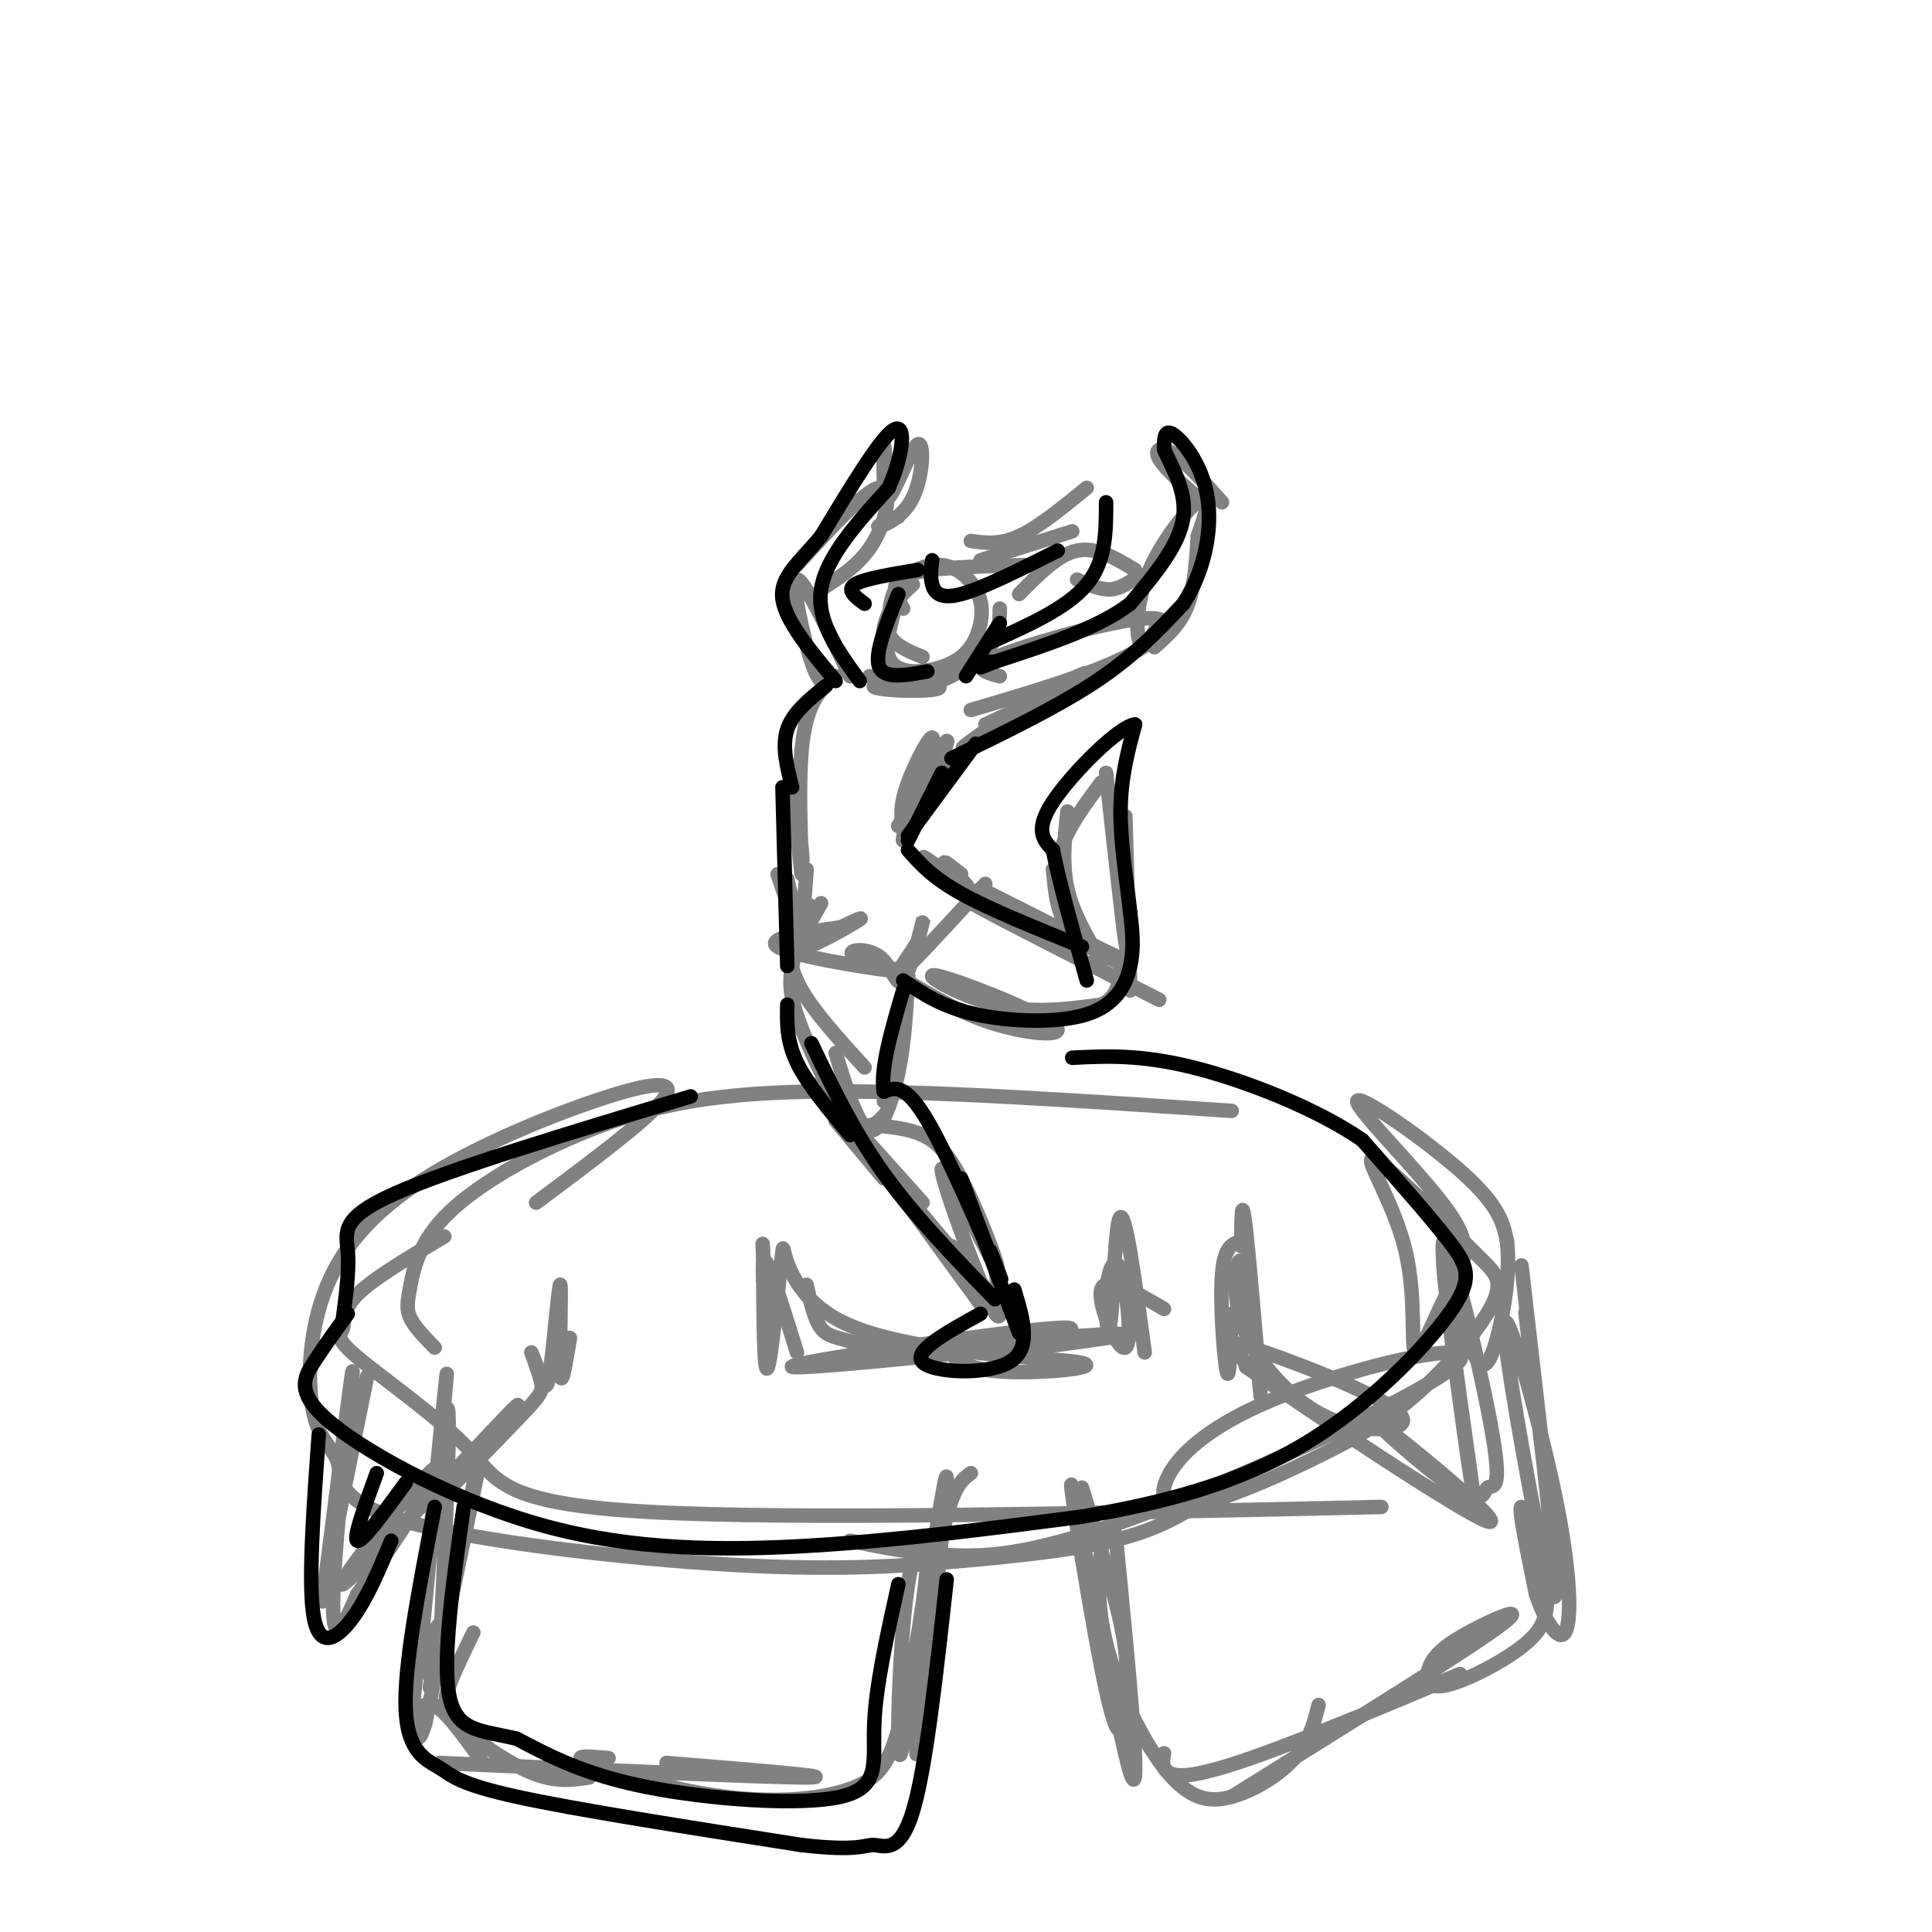 <svg viewBox='0 0 400 400' version='1.1' xmlns='http://www.w3.org/2000/svg' xmlns:xlink='http://www.w3.org/1999/xlink'><g fill='none' stroke='rgb(128,130,130)' stroke-width='3' stroke-linecap='round' stroke-linejoin='round'><path d='M91,344c1.440,-30.619 2.881,-61.238 1,-50c-1.881,11.238 -7.083,64.333 -7,64c0.083,-0.333 5.452,-54.095 7,-69c1.548,-14.905 -0.726,9.048 -3,33'/><path d='M89,322c-1.064,10.997 -2.225,21.991 -2,24c0.225,2.009 1.837,-4.967 3,-8c1.163,-3.033 1.879,-2.122 1,3c-0.879,5.122 -3.352,14.456 -1,3c2.352,-11.456 9.529,-43.702 10,-45c0.471,-1.298 -5.765,28.351 -12,58'/><path d='M88,357c-2.400,7.600 -2.400,-2.400 0,-4c2.400,-1.600 7.200,5.200 12,12'/><path d='M98,338c-1.964,4.036 -3.929,8.071 -5,11c-1.071,2.929 -1.250,4.750 2,8c3.250,3.250 9.929,7.929 15,10c5.071,2.071 8.536,1.536 12,1'/><path d='M91,365c34.083,1.500 68.167,3.000 76,3c7.833,0.000 -10.583,-1.500 -29,-3'/><path d='M126,364c-4.111,-0.369 -8.221,-0.737 -4,1c4.221,1.737 16.775,5.581 28,7c11.225,1.419 21.122,0.415 27,-2c5.878,-2.415 7.738,-6.241 10,-16c2.262,-9.759 4.926,-25.451 5,-32c0.074,-6.549 -2.442,-3.956 -4,6c-1.558,9.956 -2.160,27.273 -2,33c0.160,5.727 1.080,-0.137 2,-6'/><path d='M188,355c2.526,-15.965 7.842,-52.877 8,-49c0.158,3.877 -4.842,48.544 -6,56c-1.158,7.456 1.526,-22.298 4,-38c2.474,-15.702 4.737,-17.351 7,-19'/><path d='M224,308c3.230,10.450 6.461,20.899 8,28c1.539,7.101 1.388,10.853 1,16c-0.388,5.147 -1.011,11.689 -4,-2c-2.989,-13.689 -8.343,-47.609 -7,-42c1.343,5.609 9.384,50.745 12,59c2.616,8.255 -0.192,-20.373 -3,-49'/><path d='M231,318c-1.756,-5.489 -4.647,5.289 -3,17c1.647,11.711 7.833,24.356 13,31c5.167,6.644 9.314,7.289 14,6c4.686,-1.289 9.910,-4.511 13,-8c3.090,-3.489 4.045,-7.244 5,-11'/><path d='M241,363c-0.280,1.542 -0.560,3.083 1,4c1.560,0.917 4.958,1.208 17,-3c12.042,-4.208 32.726,-12.917 40,-16c7.274,-3.083 1.137,-0.542 -5,2'/><path d='M255,372c23.689,-14.739 47.378,-29.478 55,-35c7.622,-5.522 -0.824,-1.827 -6,1c-5.176,2.827 -7.082,4.787 -8,7c-0.918,2.213 -0.848,4.679 3,4c3.848,-0.679 11.475,-4.501 16,-8c4.525,-3.499 5.949,-6.673 5,-13c-0.949,-6.327 -4.271,-15.808 -5,-16c-0.729,-0.192 1.136,8.904 3,18'/><path d='M318,330c1.754,5.443 4.641,10.050 6,8c1.359,-2.050 1.192,-10.757 -1,-23c-2.192,-12.243 -6.408,-28.021 -9,-36c-2.592,-7.979 -3.561,-8.159 -1,8c2.561,16.159 8.651,48.658 9,43c0.349,-5.658 -5.043,-49.474 -6,-57c-0.957,-7.526 2.522,21.237 6,50'/><path d='M322,323c-0.167,-1.833 -3.583,-31.417 -7,-61'/><path d='M76,285c-3.190,15.727 -6.380,31.455 -8,40c-1.620,8.545 -1.671,9.909 0,-3c1.671,-12.909 5.065,-40.091 5,-38c-0.065,2.091 -3.590,33.455 -4,46c-0.410,12.545 2.295,6.273 5,0'/><path d='M74,330c6.136,-7.955 18.974,-27.844 16,-26c-2.974,1.844 -21.762,25.419 -19,24c2.762,-1.419 27.075,-27.834 34,-35c6.925,-7.166 -3.537,4.917 -14,17'/><path d='M91,310c1.115,-0.623 10.903,-10.682 16,-16c5.097,-5.318 5.503,-5.897 5,-8c-0.503,-2.103 -1.916,-5.731 -2,-6c-0.084,-0.269 1.160,2.820 2,5c0.840,2.180 1.277,3.450 2,-2c0.723,-5.450 1.733,-17.621 2,-17c0.267,0.621 -0.209,14.035 0,18c0.209,3.965 1.105,-1.517 2,-7'/><path d='M158,265c-0.083,-2.750 -0.167,-5.500 1,-3c1.167,2.500 3.583,10.250 6,18'/><path d='M167,266c0.794,3.586 1.587,7.173 3,9c1.413,1.827 3.444,1.895 7,3c3.556,1.105 8.635,3.246 21,2c12.365,-1.246 32.015,-5.880 20,-5c-12.015,0.880 -55.696,7.276 -54,8c1.696,0.724 48.770,-4.222 63,-6c14.230,-1.778 -4.385,-0.389 -23,1'/><path d='M204,278c-5.372,0.341 -7.303,0.694 -7,2c0.303,1.306 2.841,3.567 11,4c8.159,0.433 21.937,-0.961 15,-2c-6.937,-1.039 -34.591,-1.722 -48,-8c-13.409,-6.278 -12.572,-18.152 -13,-15c-0.428,3.152 -2.122,21.329 -3,24c-0.878,2.671 -0.939,-10.165 -1,-23'/><path d='M158,260c-0.167,-4.000 -0.083,-2.500 0,-1'/><path d='M212,276c-2.000,1.500 -4.000,3.000 0,3c4.000,0.000 14.000,-1.500 24,-3'/><path d='M241,271c-6.065,-3.550 -12.130,-7.099 -13,-4c-0.870,3.099 3.455,12.847 5,12c1.545,-0.847 0.309,-12.291 -1,-16c-1.309,-3.709 -2.691,0.315 -3,5c-0.309,4.685 0.455,10.031 1,5c0.545,-5.031 0.870,-20.437 2,-21c1.130,-0.563 3.065,13.719 5,28'/><path d='M257,257c-1.778,0.467 -3.556,0.933 -4,7c-0.444,6.067 0.444,17.733 1,20c0.556,2.267 0.778,-4.867 1,-12'/><path d='M257,258c0.017,-5.891 0.034,-11.783 1,-3c0.966,8.783 2.882,32.239 3,34c0.118,1.761 -1.563,-18.175 -3,-25c-1.437,-6.825 -2.632,-0.540 -2,5c0.632,5.540 3.090,10.334 7,15c3.910,4.666 9.271,9.203 16,11c6.729,1.797 14.824,0.853 10,-3c-4.824,-3.853 -22.568,-10.614 -30,-13c-7.432,-2.386 -4.552,-0.396 -3,1c1.552,1.396 1.776,2.198 2,3'/><path d='M258,283c13.187,9.140 45.156,30.489 50,32c4.844,1.511 -17.437,-16.818 -22,-20c-4.563,-3.182 8.592,8.783 15,13c6.408,4.217 6.068,0.687 7,0c0.932,-0.687 3.136,1.469 1,-11c-2.136,-12.469 -8.610,-39.563 -10,-40c-1.390,-0.437 2.305,25.781 6,52'/><path d='M305,309c-0.578,-2.444 -5.022,-34.556 -6,-45c-0.978,-10.444 1.511,0.778 4,12'/><path d='M92,256c-7.350,4.335 -14.699,8.670 -18,12c-3.301,3.330 -2.553,5.655 -3,7c-0.447,1.345 -2.089,1.711 3,6c5.089,4.289 16.909,12.501 23,19c6.091,6.499 6.455,11.285 37,13c30.545,1.715 91.273,0.357 152,-1'/><path d='M90,279c-2.045,-2.079 -4.090,-4.158 -5,-6c-0.910,-1.842 -0.686,-3.447 0,-7c0.686,-3.553 1.833,-9.056 8,-15c6.167,-5.944 17.353,-12.331 29,-17c11.647,-4.669 23.756,-7.620 46,-8c22.244,-0.380 54.622,1.810 87,4'/><path d='M111,249c11.245,-8.392 22.490,-16.783 26,-21c3.510,-4.217 -0.714,-4.259 -11,-1c-10.286,3.259 -26.635,9.820 -38,17c-11.365,7.180 -17.745,14.980 -21,24c-3.255,9.020 -3.383,19.260 -2,25c1.383,5.740 4.277,6.981 5,10c0.723,3.019 -0.726,7.817 14,12c14.726,4.183 45.628,7.750 68,9c22.372,1.250 36.216,0.183 49,-1c12.784,-1.183 24.510,-2.481 33,-5c8.490,-2.519 13.745,-6.260 19,-10'/><path d='M176,319c6.442,1.318 12.883,2.635 21,3c8.117,0.365 17.909,-0.224 41,-9c23.091,-8.776 59.480,-25.739 64,-31c4.520,-5.261 -22.828,1.182 -39,8c-16.172,6.818 -21.167,14.012 -22,18c-0.833,3.988 2.497,4.770 9,3c6.503,-1.770 16.179,-6.090 24,-10c7.821,-3.910 13.787,-7.409 20,-13c6.213,-5.591 12.673,-13.275 15,-18c2.327,-4.725 0.522,-6.493 -2,-9c-2.522,-2.507 -5.761,-5.754 -9,-9'/><path d='M298,252c-4.978,-4.876 -12.925,-12.565 -14,-12c-1.075,0.565 4.720,9.384 7,19c2.280,9.616 1.044,20.027 2,21c0.956,0.973 4.104,-7.493 7,-13c2.896,-5.507 5.539,-8.053 0,-16c-5.539,-7.947 -19.261,-21.293 -19,-23c0.261,-1.707 14.503,8.227 22,15c7.497,6.773 8.248,10.387 9,14'/><path d='M312,257c0.917,7.298 -1.292,18.542 -3,23c-1.708,4.458 -2.917,2.131 -4,0c-1.083,-2.131 -2.042,-4.065 -3,-6'/><path d='M167,180c-0.472,6.472 -0.944,12.944 -1,15c-0.056,2.056 0.306,-0.303 1,-3c0.694,-2.697 1.722,-5.733 0,-4c-1.722,1.733 -6.194,8.236 -4,9c2.194,0.764 11.056,-4.210 14,-6c2.944,-1.790 -0.028,-0.395 -3,1'/><path d='M174,192c-5.012,0.718 -16.044,2.014 -13,4c3.044,1.986 20.162,4.663 24,5c3.838,0.337 -5.604,-1.667 -8,-3c-2.396,-1.333 2.255,-1.997 5,0c2.745,1.997 3.585,6.653 5,5c1.415,-1.653 3.404,-9.615 4,-12c0.596,-2.385 -0.202,0.808 -1,4'/><path d='M190,195c-1.844,3.022 -5.956,8.578 -4,7c1.956,-1.578 9.978,-10.289 18,-19'/><path d='M199,181c-2.156,-1.677 -4.312,-3.355 -3,-2c1.312,1.355 6.092,5.741 4,5c-2.092,-0.741 -11.056,-6.611 -10,-6c1.056,0.611 12.130,7.703 13,8c0.870,0.297 -8.466,-6.201 -11,-8c-2.534,-1.799 1.733,1.100 6,4'/><path d='M161,181c1.833,5.417 3.667,10.833 4,11c0.333,0.167 -0.833,-4.917 -2,-10'/><path d='M165,173c0.721,3.900 1.442,7.799 1,3c-0.442,-4.799 -2.046,-18.297 -2,-16c0.046,2.297 1.743,20.388 2,21c0.257,0.612 -0.927,-16.254 0,-26c0.927,-9.746 3.963,-12.373 7,-15'/><path d='M187,172c-0.413,-2.528 -0.826,-5.056 1,-10c1.826,-4.944 5.892,-12.305 5,-8c-0.892,4.305 -6.740,20.274 -6,20c0.740,-0.274 8.069,-16.793 9,-20c0.931,-3.207 -4.534,6.896 -10,17'/><path d='M186,171c0.667,0.167 7.333,-7.917 14,-16'/><path d='M203,152c-2.750,2.000 -5.500,4.000 -2,2c3.500,-2.000 13.250,-8.000 23,-14'/><path d='M224,140c2.667,-1.833 -2.167,0.583 -7,3'/><path d='M204,150c0.000,0.000 26.000,-12.000 26,-12'/><path d='M201,147c12.124,-3.561 24.249,-7.123 32,-11c7.751,-3.877 11.129,-8.070 5,-8c-6.129,0.070 -21.766,4.404 -29,7c-7.234,2.596 -6.067,3.456 -5,4c1.067,0.544 2.033,0.772 3,1'/><path d='M172,141c-1.111,0.644 -2.222,1.289 -4,-4c-1.778,-5.289 -4.222,-16.511 -3,-17c1.222,-0.489 6.111,9.756 11,20'/><path d='M180,140c6.161,0.714 12.321,1.429 14,2c1.679,0.571 -1.125,1.000 -5,1c-3.875,0.000 -8.821,-0.429 -8,-1c0.821,-0.571 7.411,-1.286 14,-2'/><path d='M185,127c-0.861,3.418 -1.722,6.836 -1,9c0.722,2.164 3.027,3.074 6,3c2.973,-0.074 6.615,-1.133 9,-3c2.385,-1.867 3.515,-4.542 4,-7c0.485,-2.458 0.326,-4.700 -1,-7c-1.326,-2.300 -3.819,-4.658 -7,-5c-3.181,-0.342 -7.052,1.331 -9,4c-1.948,2.669 -1.974,6.335 -2,10'/><path d='M184,131c0.833,2.500 3.917,3.750 7,5'/><path d='M189,121c-2.536,2.327 -5.071,4.655 -6,9c-0.929,4.345 -0.250,10.708 4,12c4.250,1.292 12.071,-2.488 16,-6c3.929,-3.512 3.964,-6.756 4,-10'/><path d='M186,202c6.306,3.876 12.612,7.751 20,10c7.388,2.249 15.856,2.871 12,0c-3.856,-2.871 -20.038,-9.234 -24,-10c-3.962,-0.766 4.297,4.067 12,6c7.703,1.933 14.852,0.967 22,0'/><path d='M228,208c4.179,-1.786 3.625,-6.250 4,-8c0.375,-1.750 1.679,-0.786 -3,-3c-4.679,-2.214 -15.339,-7.607 -26,-13'/><path d='M207,189c-4.750,-2.000 -9.500,-4.000 -4,-1c5.500,3.000 21.250,11.000 37,19'/><path d='M163,193c0.167,3.667 0.333,7.333 3,12c2.667,4.667 7.833,10.333 13,16'/><path d='M170,187c-2.563,4.472 -5.126,8.944 -6,13c-0.874,4.056 -0.059,7.695 2,13c2.059,5.305 5.362,12.274 8,16c2.638,3.726 4.611,4.207 6,4c1.389,-0.207 2.195,-1.104 3,-2'/><path d='M173,218c2.333,7.644 4.667,15.289 7,16c2.333,0.711 4.667,-5.511 6,-12c1.333,-6.489 1.667,-13.244 2,-20'/><path d='M183,228c0.000,0.000 5.000,-26.000 5,-26'/><path d='M173,232c0.000,0.000 10.000,12.000 10,12'/><path d='M191,249c-12.083,-13.500 -24.167,-27.000 -22,-24c2.167,3.000 18.583,22.500 35,42'/><path d='M204,267c4.667,5.500 -1.167,-1.750 -7,-9'/><path d='M187,248c0.000,0.000 16.000,22.000 16,22'/><path d='M181,233c3.500,0.311 6.999,0.621 10,2c3.001,1.379 5.503,3.825 9,11c3.497,7.175 7.989,19.078 6,16c-1.989,-3.078 -10.459,-21.136 -11,-20c-0.541,1.136 6.845,21.468 10,28c3.155,6.532 2.077,-0.734 1,-8'/><path d='M231,199c-3.917,-1.917 -7.833,-3.833 -10,-7c-2.167,-3.167 -2.583,-7.583 -3,-12'/><path d='M228,199c-2.917,-4.917 -5.833,-9.833 -7,-15c-1.167,-5.167 -0.583,-10.583 0,-16'/><path d='M220,186c-0.667,-3.500 -1.333,-7.000 0,-11c1.333,-4.000 4.667,-8.500 8,-13'/><path d='M229,160c1.667,15.333 3.333,30.667 4,35c0.667,4.333 0.333,-2.333 0,-9'/><path d='M233,177c0.500,14.667 1.000,29.333 1,28c0.000,-1.333 -0.500,-18.667 -1,-36'/><path d='M187,126c-1.583,-2.750 -3.167,-5.500 1,-7c4.167,-1.500 14.083,-1.750 24,-2'/><path d='M203,116c0.000,0.000 19.000,-6.000 19,-6'/><path d='M201,112c3.000,0.417 6.000,0.833 10,-1c4.000,-1.833 9.000,-5.917 14,-10'/><path d='M211,123c4.000,-4.083 8.000,-8.167 12,-9c4.000,-0.833 8.000,1.583 12,4'/><path d='M223,120c2.417,1.083 4.833,2.167 7,2c2.167,-0.167 4.083,-1.583 6,-3'/><path d='M240,129c-1.583,2.893 -3.167,5.786 -4,4c-0.833,-1.786 -0.917,-8.250 2,-15c2.917,-6.750 8.833,-13.786 11,-15c2.167,-1.214 0.583,3.393 -1,8'/><path d='M248,111c-0.289,3.956 -0.511,9.844 -2,14c-1.489,4.156 -4.244,6.578 -7,9'/><path d='M165,117c7.044,-7.756 14.089,-15.511 17,-16c2.911,-0.489 1.689,6.289 -1,11c-2.689,4.711 -6.844,7.356 -11,10'/><path d='M183,100c-0.083,-4.250 -0.167,-8.500 0,-8c0.167,0.500 0.583,5.750 1,11'/><path d='M184,103c1.450,-1.354 4.574,-10.239 6,-11c1.426,-0.761 1.153,6.603 -1,11c-2.153,4.397 -6.187,5.828 -7,6c-0.813,0.172 1.593,-0.914 4,-2'/><path d='M249,104c-3.911,-3.467 -7.822,-6.933 -9,-9c-1.178,-2.067 0.378,-2.733 3,-1c2.622,1.733 6.311,5.867 10,10'/></g>
<g fill='none' stroke='rgb(0,0,0)' stroke-width='3' stroke-linecap='round' stroke-linejoin='round'><path d='M202,154c0.000,0.000 -14.000,19.000 -14,19'/><path d='M195,160c0.000,0.000 -7.000,14.000 -7,14'/><path d='M171,142c-3.417,2.750 -6.833,5.500 -8,9c-1.167,3.500 -0.083,7.750 1,12'/><path d='M162,163c0.000,0.000 1.000,37.000 1,37'/><path d='M188,176c2.500,2.833 5.000,5.667 11,9c6.000,3.333 15.500,7.167 25,11'/><path d='M163,208c-0.083,3.750 -0.167,7.500 2,12c2.167,4.500 6.583,9.750 11,15'/><path d='M168,216c4.333,9.083 8.667,18.167 15,27c6.333,8.833 14.667,17.417 23,26'/><path d='M203,272c-7.044,3.889 -14.089,7.778 -12,10c2.089,2.222 13.311,2.778 18,0c4.689,-2.778 2.844,-8.889 1,-15'/><path d='M211,276c0.000,0.000 -12.000,-32.000 -12,-32'/><path d='M205,259c1.778,4.467 3.556,8.933 1,3c-2.556,-5.933 -9.444,-22.267 -14,-30c-4.556,-7.733 -6.778,-6.867 -9,-6'/><path d='M183,226c-0.833,-4.500 1.583,-12.750 4,-21'/><path d='M187,203c4.006,2.726 8.012,5.452 15,7c6.988,1.548 16.958,1.917 23,0c6.042,-1.917 8.155,-6.119 9,-10c0.845,-3.881 0.423,-7.440 0,-11'/><path d='M234,189c-0.578,-5.578 -2.022,-14.022 -2,-21c0.022,-6.978 1.511,-12.489 3,-18'/><path d='M235,150c-3.311,0.311 -13.089,10.089 -17,16c-3.911,5.911 -1.956,7.956 0,10'/><path d='M218,176c1.167,6.167 4.083,16.583 7,27'/><path d='M197,157c11.000,-5.333 22.000,-10.667 30,-16c8.000,-5.333 13.000,-10.667 18,-16'/><path d='M245,125c4.310,-6.643 6.083,-15.250 5,-22c-1.083,-6.750 -5.024,-11.643 -7,-13c-1.976,-1.357 -1.988,0.821 -2,3'/><path d='M241,93c1.067,2.778 4.733,8.222 4,14c-0.733,5.778 -5.867,11.889 -11,18'/><path d='M234,125c-6.500,5.000 -17.250,8.500 -28,12'/><path d='M206,137c-4.833,2.000 -2.917,1.000 -1,0'/><path d='M200,140c0.000,0.000 7.000,-11.000 7,-11'/><path d='M205,133c8.000,-3.583 16.000,-7.167 20,-12c4.000,-4.833 4.000,-10.917 4,-17'/><path d='M193,116c-0.222,1.689 -0.444,3.378 0,5c0.444,1.622 1.556,3.178 6,2c4.444,-1.178 12.222,-5.089 20,-9'/><path d='M190,118c-5.583,0.917 -11.167,1.833 -13,3c-1.833,1.167 0.083,2.583 2,4'/><path d='M186,123c-2.500,6.167 -5.000,12.333 -4,15c1.000,2.667 5.500,1.833 10,1'/><path d='M178,141c-4.500,-6.167 -9.000,-12.333 -8,-19c1.000,-6.667 7.500,-13.833 14,-21'/><path d='M184,101c3.067,-6.911 3.733,-13.689 1,-12c-2.733,1.689 -8.867,11.844 -15,22'/><path d='M170,111c-4.600,5.556 -8.600,8.444 -8,13c0.600,4.556 5.800,10.778 11,17'/><path d='M72,272c-2.427,3.349 -4.855,6.699 -7,10c-2.145,3.301 -4.008,6.555 4,13c8.008,6.445 25.887,16.081 44,21c18.113,4.919 36.461,5.120 55,4c18.539,-1.120 37.270,-3.560 56,-6'/><path d='M224,314c17.321,-2.861 32.622,-7.014 46,-15c13.378,-7.986 24.833,-19.804 30,-27c5.167,-7.196 4.048,-9.770 0,-15c-4.048,-5.230 -11.024,-13.115 -18,-21'/><path d='M282,236c-9.467,-6.511 -24.133,-12.289 -35,-15c-10.867,-2.711 -17.933,-2.356 -25,-2'/><path d='M71,273c0.667,-5.022 1.333,-10.044 1,-14c-0.333,-3.956 -1.667,-6.844 10,-12c11.667,-5.156 36.333,-12.578 61,-20'/><path d='M90,312c-3.202,16.512 -6.405,33.024 -6,42c0.405,8.976 4.417,10.417 7,12c2.583,1.583 3.738,3.310 16,6c12.262,2.690 35.631,6.345 59,10'/><path d='M166,382c12.131,1.393 12.958,-0.125 15,0c2.042,0.125 5.298,1.893 8,-7c2.702,-8.893 4.851,-28.446 7,-48'/><path d='M186,328c-2.351,10.560 -4.702,21.119 -5,29c-0.298,7.881 1.458,13.083 -7,15c-8.458,1.917 -27.131,0.548 -40,-2c-12.869,-2.548 -19.935,-6.274 -27,-10'/><path d='M107,360c-7.444,-1.822 -12.556,-1.378 -14,-9c-1.444,-7.622 0.778,-23.311 3,-39'/><path d='M66,297c-1.133,15.689 -2.267,31.378 -1,38c1.267,6.622 4.933,4.178 8,0c3.067,-4.178 5.533,-10.089 8,-16'/><path d='M78,305c-2.500,6.833 -5.000,13.667 -4,14c1.000,0.333 5.500,-5.833 10,-12'/></g>
</svg>